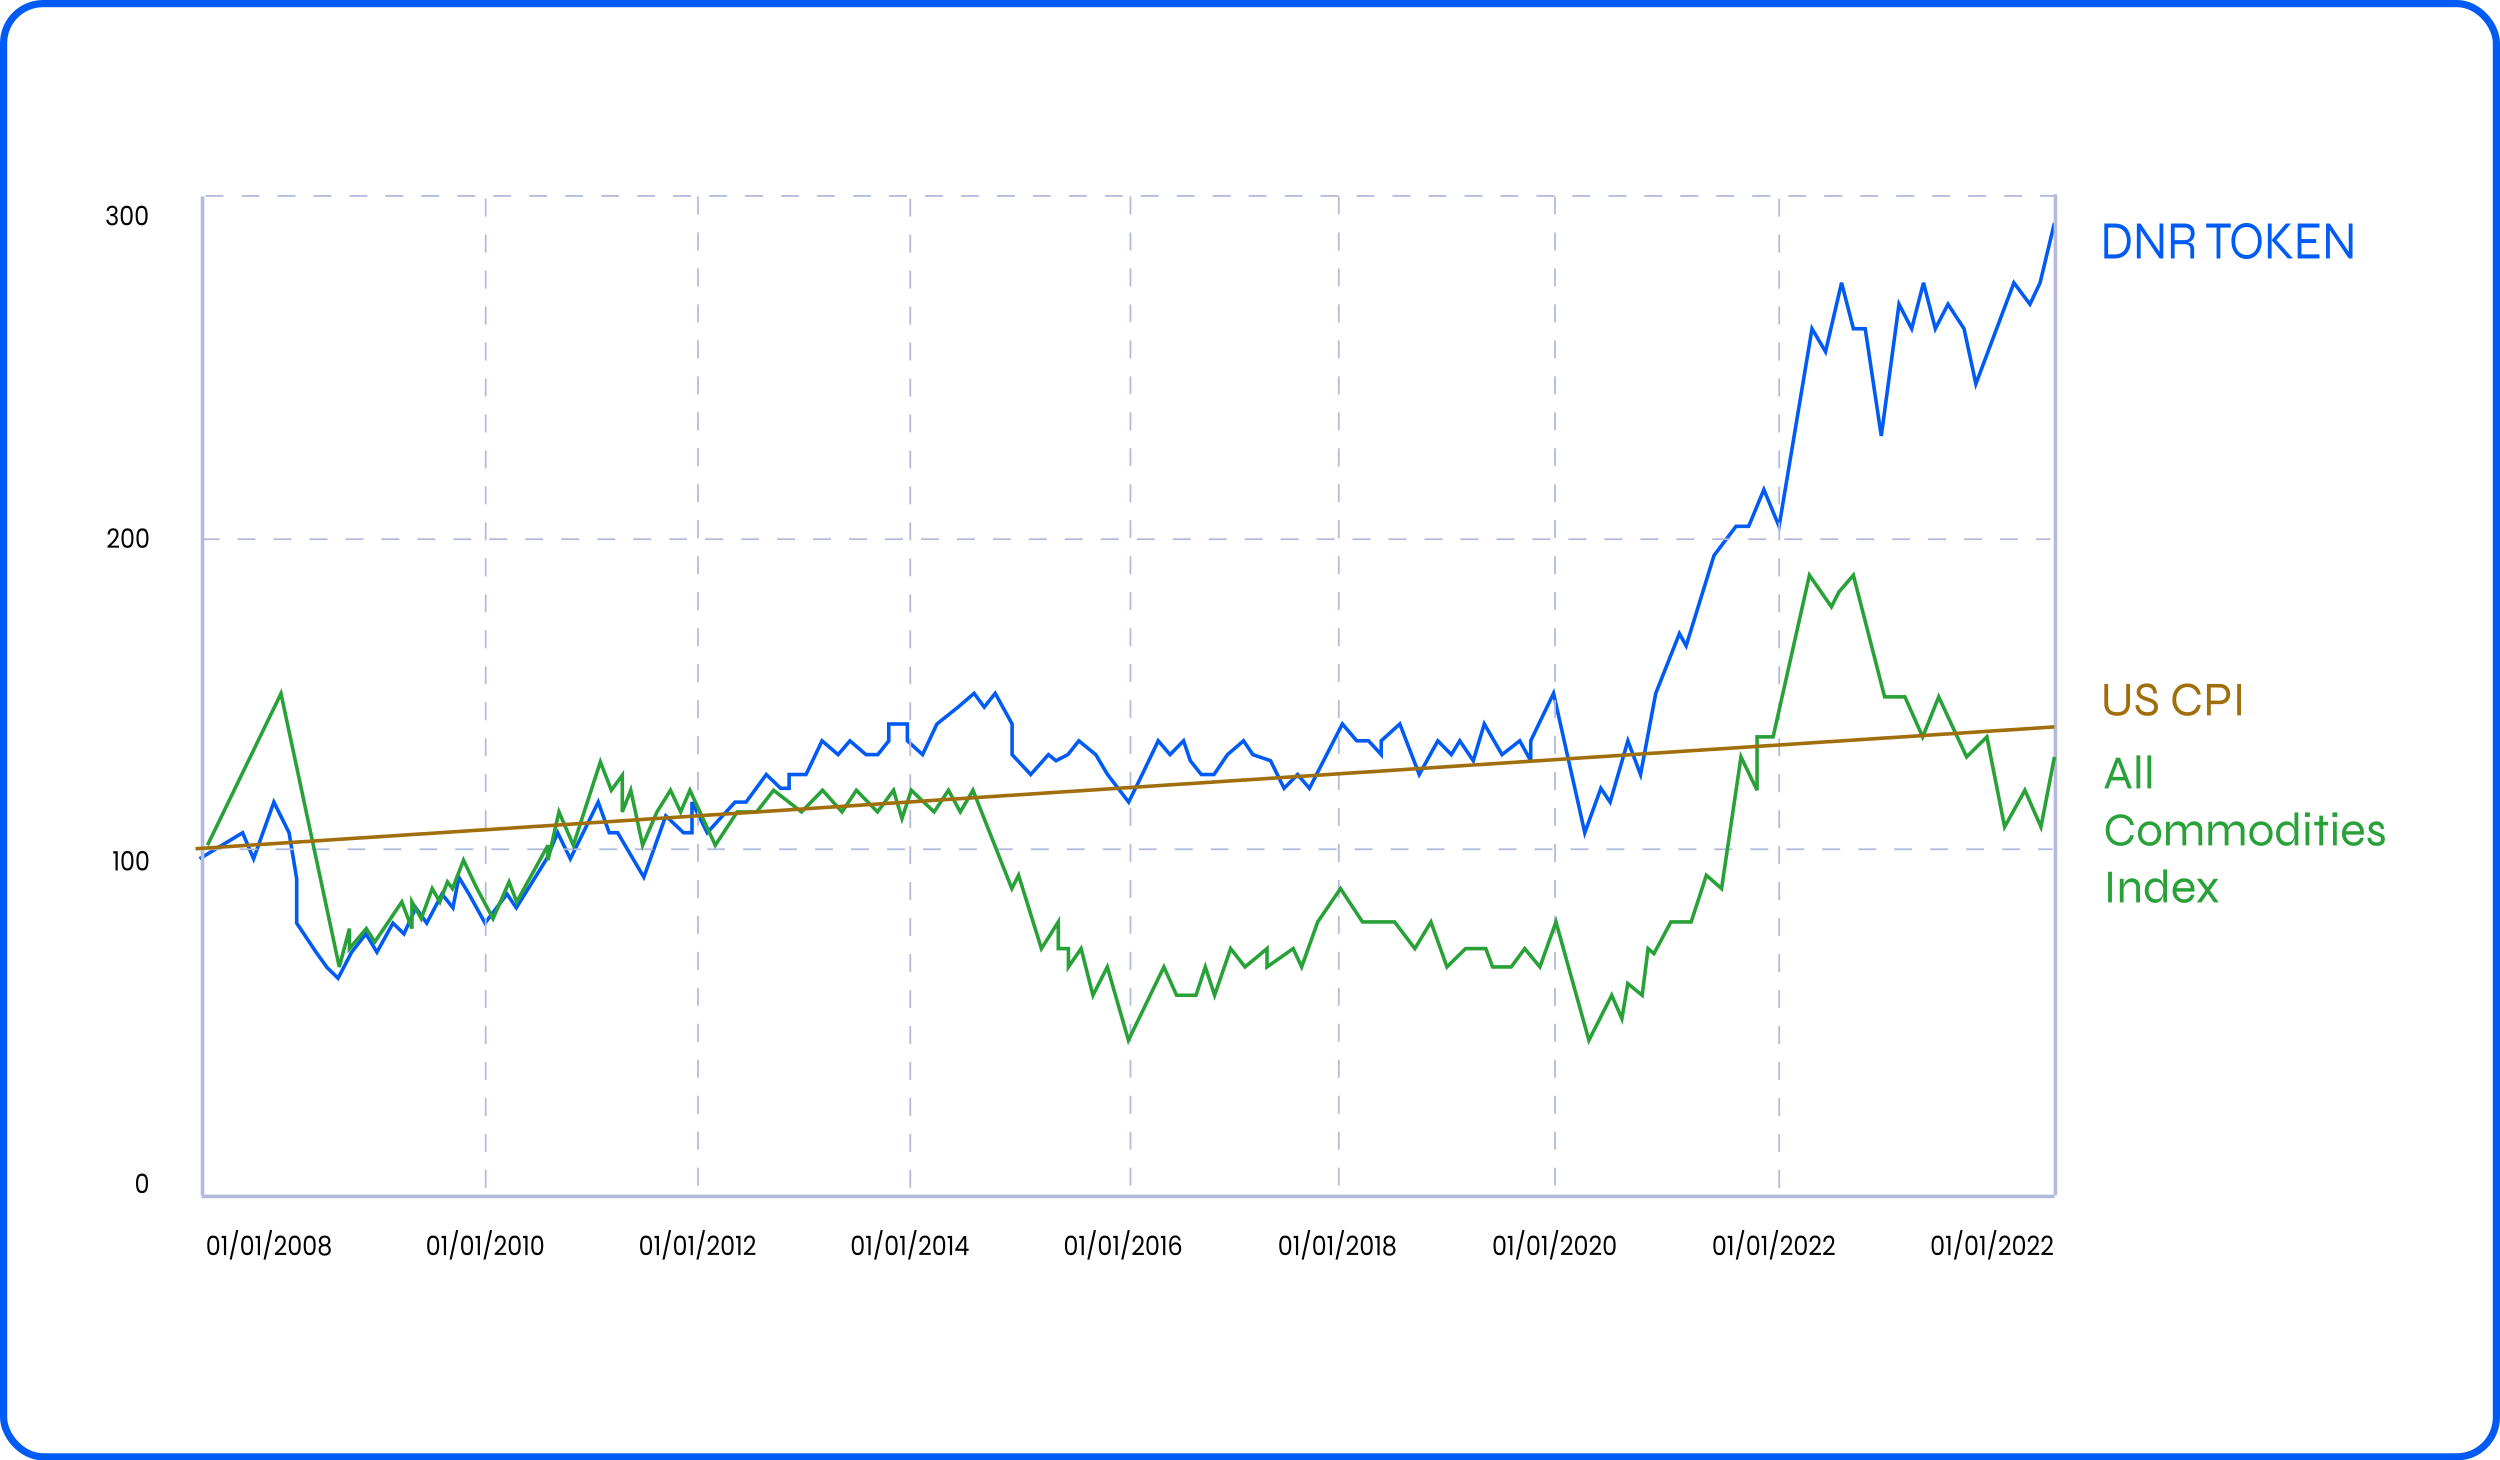 <svg xmlns="http://www.w3.org/2000/svg" width="695" height="406" fill="none"><rect width="693" height="404" x="1" y="1" stroke="#005BF5" stroke-width="2" rx="11"/><g clip-path="url(#a)"><path fill="#005BF5" d="M587.77 62.15c.86 0 1.577.129 2.157.387.586.25 1.052.597 1.402 1.045.35.448.608.96.766 1.537.154.578.236 1.19.236 1.836a6.62 6.62 0 0 1-.252 1.851 4.35 4.35 0 0 1-.799 1.567 3.783 3.783 0 0 1-1.407 1.09c-.581.258-1.281.388-2.103.388H585v-9.702h2.77zm-1.719 8.581h1.719c.69 0 1.26-.11 1.708-.328a2.831 2.831 0 0 0 1.079-.866 3.52 3.52 0 0 0 .553-1.224c.109-.447.17-.9.17-1.358 0-.457-.061-.905-.17-1.343-.11-.438-.29-.83-.553-1.18a2.707 2.707 0 0 0-1.079-.85c-.448-.209-1.018-.313-1.708-.313h-1.719v7.462zm14.591-.298-.29.104V62.15h1.051v9.702h-1.051l-5.546-8.269.29-.104v8.373h-1.051V62.15h1.051l5.546 8.284zm2.858 1.418v-9.702h3.772c.597 0 1.106.105 1.527.314.416.199.739.502.958.91.225.408.34.92.34 1.537 0 .418-.06.777-.181 1.075a2.173 2.173 0 0 1-.487.761c-.214.2-.46.354-.75.463-.279.11-.586.18-.92.209l-.038-.075c.465.02.859.085 1.193.194.334.11.592.309.778.597.18.289.273.722.273 1.299v2.418h-1.051v-2.418c0-.398-.06-.707-.18-.926-.115-.228-.312-.388-.592-.477-.273-.1-.651-.15-1.133-.15h-2.458v3.97H603.5zm1.051-5.09h2.721c.597 0 1.04-.169 1.33-.507.296-.349.444-.796.444-1.344 0-.527-.148-.93-.444-1.208-.29-.29-.733-.433-1.33-.433h-2.721v3.492zm8.76-4.612h6.832v1.12h-6.832v-1.12zm2.89 1h1.052v8.702h-1.052v-8.702zM624.545 72a3.891 3.891 0 0 1-2.13-.612c-.629-.418-1.133-1-1.511-1.746-.377-.746-.564-1.627-.564-2.642s.187-1.895.564-2.642c.378-.756.882-1.338 1.511-1.746a3.891 3.891 0 0 1 2.13-.612c.778 0 1.484.204 2.113.612.641.408 1.15.99 1.528 1.746.378.746.564 1.627.564 2.642s-.186 1.895-.564 2.642c-.378.746-.887 1.328-1.528 1.746a3.804 3.804 0 0 1-2.113.612zm0-1.12c.597 0 1.128-.144 1.604-.432.471-.299.849-.737 1.128-1.314.279-.577.422-1.288.422-2.134 0-.846-.143-1.552-.422-2.12-.279-.576-.657-1.014-1.128-1.313a2.948 2.948 0 0 0-1.604-.448 2.99 2.99 0 0 0-1.604.448c-.471.299-.849.736-1.128 1.314-.279.567-.421 1.273-.421 2.119 0 .846.142 1.557.421 2.134s.657 1.015 1.128 1.314a3.067 3.067 0 0 0 1.604.433zm7.955-3.746v-.776l4.938 5.493h-1.434l-4.489-5.075 3.953-4.627h1.418l-4.386 4.985zm-2.037-4.985h1.052v9.702h-1.052v-9.702zm9.341 5.433v3.15h5.004v1.119h-6.056v-9.702h6.045v1.12h-4.993v3.194h4.084v1.12h-4.084zm13.435 2.85-.29.105V62.15H654v9.702h-1.051l-5.546-8.269.29-.104v8.373h-1.051V62.15h1.051l5.546 8.284z"/><path fill="#28A138" d="M586.747 216.95v-.984h4.128v.984h-4.128zM585 219.179l3.268-8.523h1.108l3.296 8.523h-1.135l-2.872-7.71h.314l-2.866 7.71H585zm8.929-9.179h1.058v9.179h-1.058V210zm3.048 0h1.058v9.179h-1.058V210zm-3.787 22.178a3.393 3.393 0 0 1-.639 1.587 3.348 3.348 0 0 1-1.279 1.036 4.062 4.062 0 0 1-1.719.354 4.37 4.37 0 0 1-1.643-.301 4.055 4.055 0 0 1-1.323-.892 4.133 4.133 0 0 1-.87-1.39c-.215-.542-.32-1.145-.32-1.81 0-.673.105-1.276.32-1.809a4.124 4.124 0 0 1 .87-1.39 3.87 3.87 0 0 1 1.323-.879 4.205 4.205 0 0 1 1.643-.315c.639 0 1.218.123 1.73.368.518.236.948.581 1.284 1.035.337.446.546.98.634 1.6h-.981a2.711 2.711 0 0 0-.579-1.101 2.6 2.6 0 0 0-.925-.682 2.9 2.9 0 0 0-1.163-.236c-.541 0-1.048.131-1.522.393a3.02 3.02 0 0 0-1.141 1.154c-.292.507-.435 1.128-.435 1.862 0 .735.143 1.355.435 1.862.293.507.673.892 1.141 1.154.474.263.981.394 1.522.394.413 0 .793-.075 1.146-.223.364-.158.672-.385.926-.682.264-.297.463-.66.584-1.089h.981zm4.409 2.977a3.232 3.232 0 0 1-2.794-1.573c-.297-.516-.446-1.124-.446-1.823 0-.7.149-1.303.446-1.81a3.263 3.263 0 0 1 1.207-1.193 3.15 3.15 0 0 1 1.587-.42c.563 0 1.086.14 1.571.42.496.28.893.677 1.191 1.193.303.507.452 1.11.452 1.81 0 .699-.149 1.307-.452 1.823a3.075 3.075 0 0 1-1.191 1.167 3.166 3.166 0 0 1-1.571.406zm0-.983c.37 0 .717-.092 1.042-.276a2.02 2.02 0 0 0 .794-.813c.215-.367.32-.808.32-1.324s-.105-.953-.32-1.311a2.1 2.1 0 0 0-.794-.84 2.014 2.014 0 0 0-1.042-.288c-.369 0-.721.096-1.058.288a2.195 2.195 0 0 0-.81.826c-.209.359-.314.8-.314 1.325 0 .516.099.957.303 1.324.21.359.485.63.821.813.337.184.689.276 1.058.276zm4.559-5.705h1.058v6.557h-1.058v-6.557zm3.329-.131c.352 0 .672.053.953.158.281.105.524.258.717.459.193.201.341.446.446.734.11.28.16.599.16.957v4.38h-1.058v-4.117c0-.508-.116-.888-.359-1.141-.237-.254-.595-.381-1.069-.381-.364 0-.694.092-1.003.276a2.288 2.288 0 0 0-.772.76 2.609 2.609 0 0 0-.352 1.102l-.017-.761a3.42 3.42 0 0 1 .265-.996c.143-.298.314-.551.518-.761.209-.218.446-.385.711-.498.275-.114.562-.171.86-.171zm4.447 0c.353 0 .667.053.954.158.281.105.518.258.711.459.193.201.347.446.452.734.105.28.16.599.16.957v4.38h-1.058v-4.117c0-.508-.122-.888-.359-1.141-.237-.254-.595-.381-1.075-.381a1.93 1.93 0 0 0-1.003.276 2.28 2.28 0 0 0-.766.76 2.6 2.6 0 0 0-.358 1.102l-.011-.761a3.42 3.42 0 0 1 .265-.996c.137-.298.308-.551.512-.761.215-.218.452-.385.717-.498.27-.114.556-.171.859-.171zm3.991.131h1.058v6.557h-1.058v-6.557zm3.334-.131c.353 0 .667.053.948.158.287.105.524.258.717.459.193.201.342.446.452.734.104.28.154.599.154.957v4.38h-1.058v-4.117c0-.508-.116-.888-.353-1.141-.242-.254-.595-.381-1.075-.381a1.93 1.93 0 0 0-1.003.276 2.236 2.236 0 0 0-.766.76 2.532 2.532 0 0 0-.358 1.102l-.017-.761c.044-.367.133-.699.265-.996.143-.298.314-.551.518-.761.209-.218.452-.385.716-.498.271-.114.557-.171.86-.171zm4.443 0c.352 0 .672.053.953.158.281.105.518.258.711.459.199.201.347.446.452.734.105.28.16.599.16.957v4.38h-1.058v-4.117c0-.508-.122-.888-.359-1.141-.237-.254-.595-.381-1.069-.381-.364 0-.7.092-1.008.276a2.274 2.274 0 0 0-.767.76 2.613 2.613 0 0 0-.358 1.102l-.011-.761c.044-.367.133-.699.265-.996a2.85 2.85 0 0 1 .512-.761c.215-.218.452-.385.717-.498.275-.114.562-.171.86-.171zm6.862 6.819a3.233 3.233 0 0 1-2.795-1.573c-.297-.516-.446-1.124-.446-1.823 0-.7.149-1.303.446-1.81a3.263 3.263 0 0 1 1.207-1.193c.491-.28 1.02-.42 1.588-.42.562 0 1.085.14 1.57.42.496.28.893.677 1.191 1.193.303.507.452 1.11.452 1.81 0 .699-.149 1.307-.452 1.823a3.075 3.075 0 0 1-1.191 1.167 3.165 3.165 0 0 1-1.57.406zm0-.983a2.08 2.08 0 0 0 1.041-.276c.331-.183.596-.454.794-.813.215-.367.32-.808.32-1.324s-.105-.953-.32-1.311a2.093 2.093 0 0 0-.794-.84 2.013 2.013 0 0 0-1.041-.288c-.37 0-.722.096-1.059.288a2.195 2.195 0 0 0-.81.826c-.209.359-.314.8-.314 1.325 0 .516.099.957.303 1.324.21.359.485.63.821.813.337.184.689.276 1.059.276zm7.054.983a2.6 2.6 0 0 1-1.455-.433 3.152 3.152 0 0 1-1.03-1.206 3.93 3.93 0 0 1-.386-1.757c0-.656.127-1.242.375-1.757a3 3 0 0 1 1.014-1.22 2.56 2.56 0 0 1 1.482-.446c.496 0 .899.092 1.207.276.315.175.557.419.728.734.165.315.281.678.342 1.088a7.8 7.8 0 0 1 .104 1.325c0 .332-.033.695-.104 1.088a4.286 4.286 0 0 1-.37 1.115 2.3 2.3 0 0 1-.716.865c-.309.219-.706.328-1.191.328zm.265-.996c.452 0 .821-.11 1.113-.328.298-.219.518-.507.662-.866.138-.367.209-.769.209-1.206 0-.481-.071-.901-.226-1.259a1.713 1.713 0 0 0-.661-.852c-.287-.21-.656-.315-1.097-.315-.661 0-1.174.232-1.532.695-.364.455-.546 1.031-.546 1.731 0 .463.088.878.265 1.246.187.358.435.642.744.852.314.201.672.302 1.069.302zm1.984-8.314h1.058v9.179h-.964c-.017-.192-.039-.42-.066-.682a10.564 10.564 0 0 1-.028-.629v-7.868zm4.288 0v1.272h-1.378v-1.272h1.378zm-1.218 2.622h1.058v6.557h-1.058v-6.557zm2.403 0h3.891v.984h-3.891v-.984zm1.417-1.704h1.058v8.261h-1.058v-8.261zm5.032-.918v1.272h-1.378v-1.272h1.378zm-1.218 2.622h1.058v6.557h-1.058v-6.557zm7.551 4.446h.992a2.694 2.694 0 0 1-.48 1.154 2.584 2.584 0 0 1-.953.8c-.386.192-.838.288-1.345.288a3.256 3.256 0 0 1-1.67-.433 3.274 3.274 0 0 1-1.174-1.206c-.287-.516-.425-1.102-.425-1.757 0-.656.138-1.242.408-1.757a3.198 3.198 0 0 1 1.152-1.22 3.079 3.079 0 0 1 1.643-.446c.639 0 1.185.145 1.626.433.446.28.777.695.992 1.246.22.542.308 1.211.264 2.006h-5.026c.044.428.159.804.358 1.128.193.323.446.577.766.76.314.175.678.263 1.086.263.446 0 .827-.114 1.135-.341.32-.236.535-.542.651-.918zm-1.814-3.593c-.545 0-1.008.157-1.378.472-.369.315-.617.743-.738 1.285h3.874c-.033-.577-.226-1.014-.567-1.311a1.735 1.735 0 0 0-1.191-.446zm3.891 3.593h.976c.028.376.171.682.424.918.265.236.645.354 1.141.354.298 0 .529-.04.7-.118a.806.806 0 0 0 .381-.315.89.89 0 0 0 .121-.459c0-.201-.055-.358-.16-.472a1.043 1.043 0 0 0-.408-.302 5.211 5.211 0 0 0-.584-.223l-.794-.301a5.941 5.941 0 0 1-.755-.394 1.979 1.979 0 0 1-.551-.563 1.499 1.499 0 0 1-.215-.813c0-.263.055-.507.16-.735.105-.236.253-.437.452-.603a2.16 2.16 0 0 1 .7-.406c.27-.097.573-.145.898-.145.441 0 .81.088 1.113.263.309.174.541.424.7.747.166.315.254.682.265 1.102h-.915c-.061-.394-.187-.678-.38-.853-.188-.183-.458-.275-.81-.275-.359 0-.64.079-.833.236a.772.772 0 0 0-.292.629c0 .193.072.354.215.485.138.123.32.237.54.341l.728.302c.253.105.501.21.738.315.243.105.452.227.64.367.182.14.33.315.435.524.116.201.171.455.171.761 0 .367-.088.695-.265.983-.165.28-.418.499-.755.656-.325.157-.727.236-1.201.236-.436 0-.805-.052-1.114-.157a2.56 2.56 0 0 1-.755-.433 2.517 2.517 0 0 1-.474-.577 2.052 2.052 0 0 1-.209-.59 1.526 1.526 0 0 1-.028-.485zm-72.141 9.432h1.058v8.524h-1.058v-8.524zm3.247 1.967h1.058v6.557h-1.058v-6.557zm3.329-.131c.352 0 .672.053.953.158.281.105.524.257.717.459.192.201.341.445.446.734.11.28.16.599.16.957v4.38h-1.058v-4.118c0-.507-.116-.887-.359-1.14-.237-.254-.595-.381-1.069-.381-.364 0-.694.092-1.003.276a2.288 2.288 0 0 0-.772.76 2.595 2.595 0 0 0-.352 1.102l-.017-.761a3.42 3.42 0 0 1 .265-.996c.143-.298.314-.551.518-.761.209-.219.446-.385.711-.498.275-.114.562-.171.86-.171zm6.492 6.819a2.6 2.6 0 0 1-1.455-.433 3.154 3.154 0 0 1-1.031-1.206 3.942 3.942 0 0 1-.385-1.757c0-.656.126-1.242.374-1.757a3.01 3.01 0 0 1 1.015-1.22 2.56 2.56 0 0 1 1.482-.446c.496 0 .899.092 1.207.276.314.174.557.419.728.734.165.315.281.677.341 1.088.072.411.105.853.105 1.325 0 .332-.033.695-.105 1.088a4.246 4.246 0 0 1-.369 1.115 2.327 2.327 0 0 1-.716.865c-.309.219-.706.328-1.191.328zm.265-.997c.452 0 .821-.109 1.113-.327.298-.219.518-.507.662-.866.137-.367.209-.769.209-1.206 0-.481-.072-.901-.226-1.259a1.713 1.713 0 0 0-.661-.852c-.287-.21-.656-.315-1.097-.315-.662 0-1.174.231-1.532.695-.364.454-.546 1.031-.546 1.731 0 .463.088.878.264 1.245.188.359.436.643.745.853.314.201.672.301 1.069.301zm1.984-8.313h1.058v9.179h-.964a37.92 37.92 0 0 0-.067-.682 11.327 11.327 0 0 1-.027-.629v-7.868zm7.661 7.068h.992a2.693 2.693 0 0 1-.479 1.154 2.577 2.577 0 0 1-.948.8c-.392.192-.838.288-1.351.288a3.256 3.256 0 0 1-1.67-.433 3.328 3.328 0 0 1-1.174-1.206c-.281-.516-.424-1.102-.424-1.757 0-.656.138-1.242.408-1.757a3.236 3.236 0 0 1 1.152-1.22 3.075 3.075 0 0 1 1.642-.446c.645 0 1.185.144 1.626.433.452.28.783.695.992 1.246.221.542.309 1.21.265 2.006h-5.027c.044.428.165.804.358 1.128.193.323.447.577.767.76.319.175.677.263 1.085.263.447 0 .827-.114 1.136-.341.319-.236.534-.542.65-.918zm-1.813-3.593c-.546 0-1.003.157-1.378.472-.369.315-.617.743-.739 1.285h3.875c-.033-.577-.226-1.014-.568-1.311a1.735 1.735 0 0 0-1.19-.446zm9.436-.853-2.563 3.567-2.106 2.99h-1.284l2.739-3.764 1.935-2.793h1.279zm-5.953 0h1.323l2.05 2.82 2.712 3.737h-1.279l-2.144-2.99-2.662-3.567z"/><path fill="#A16E0C" d="M591.081 195.507v-5.373h1.069v5.373c0 .493-.056.932-.173 1.317a3.126 3.126 0 0 1-.495.98 2.692 2.692 0 0 1-.746.686c-.296.17-.624.295-.992.376-.356.089-.74.134-1.147.134-.423 0-.813-.045-1.18-.134a3.745 3.745 0 0 1-1.003-.376 2.821 2.821 0 0 1-.757-.686 3.24 3.24 0 0 1-.484-.98 4.534 4.534 0 0 1-.173-1.317v-5.373h1.069v5.373c0 .672.117 1.187.345 1.545.234.358.541.605.925.739s.802.202 1.258.202a3.59 3.59 0 0 0 1.225-.202c.379-.134.68-.381.914-.739.228-.358.345-.873.345-1.545zm2.623.524h.963c.028.376.139.712.334 1.008.195.295.462.528.802.698.345.17.752.256 1.214.256.401 0 .735-.059 1.002-.175.279-.125.485-.296.618-.511.14-.214.212-.465.212-.752 0-.295-.072-.533-.212-.712a1.694 1.694 0 0 0-.618-.456 7.553 7.553 0 0 0-.946-.363 14.186 14.186 0 0 1-1.058-.376 5.646 5.646 0 0 1-1.003-.524 2.705 2.705 0 0 1-.735-.739c-.184-.295-.278-.649-.278-1.061 0-.403.106-.779.323-1.128a2.37 2.37 0 0 1 .958-.86c.428-.224.941-.336 1.537-.336.935 0 1.637.255 2.099.766.462.51.685 1.186.668 2.028h-.963c-.017-.636-.195-1.093-.535-1.37-.334-.278-.779-.417-1.32-.417-.456 0-.852.108-1.191.323-.34.206-.507.533-.507.98 0 .197.033.372.106.524.083.144.206.278.373.403.178.126.418.251.713.376.3.117.668.247 1.108.39.284.09.573.197.868.322.301.126.58.282.83.471.256.188.462.429.613.725.161.286.239.649.239 1.088 0 .421-.1.815-.306 1.182-.195.358-.507.649-.936.873-.417.224-.963.336-1.631.336-.568 0-1.058-.076-1.47-.228a3 3 0 0 1-.986-.618 3.008 3.008 0 0 1-.601-.779 3.14 3.14 0 0 1-.268-.779c-.044-.242-.05-.43-.016-.565zm18.098-.08a3.507 3.507 0 0 1-.646 1.625 3.38 3.38 0 0 1-1.292 1.061 4.056 4.056 0 0 1-1.738.363 4.359 4.359 0 0 1-1.659-.309 4.074 4.074 0 0 1-1.337-.913 4.236 4.236 0 0 1-.879-1.424c-.218-.555-.323-1.173-.323-1.854 0-.69.105-1.307.323-1.854.211-.555.506-1.03.879-1.424.385-.394.83-.694 1.337-.9a4.198 4.198 0 0 1 1.659-.322c.646 0 1.231.125 1.749.376.523.242.958.596 1.297 1.061.34.457.552 1.003.641 1.639h-.991a2.805 2.805 0 0 0-.585-1.128 2.63 2.63 0 0 0-.936-.699 2.887 2.887 0 0 0-1.175-.242c-.545 0-1.058.135-1.537.403a3.058 3.058 0 0 0-1.152 1.183c-.295.519-.44 1.155-.44 1.907s.145 1.388.44 1.907c.295.52.679.914 1.152 1.183.479.268.992.403 1.537.403a2.92 2.92 0 0 0 1.159-.229c.367-.161.679-.394.935-.698.267-.305.468-.676.59-1.115h.992zm2.583-.175v-1.007h2.729c.535 0 .963-.166 1.292-.497.34-.341.512-.779.512-1.317 0-.555-.172-.994-.512-1.316-.329-.332-.757-.497-1.292-.497h-2.517v7.724h-1.069v-8.732h3.586c.401 0 .774.063 1.119.188.351.126.652.309.908.551.267.242.473.537.618.887a3 3 0 0 1 .228 1.195c0 .448-.078.846-.228 1.196a2.433 2.433 0 0 1-.618.886 2.546 2.546 0 0 1-.908.551 3.261 3.261 0 0 1-1.119.188h-2.729zm7.546-5.642H623v8.732h-1.069v-8.732z"/><path stroke="#005BF5" d="m55.473 238.741 11.975-7.24 3.053 7.24 5.636-15.758 4.227 8.518 2.113 12.776v12.35l5.401 8.092 3.053 4.258 3.052 2.982 3.757-7.24 3.993-5.111 3.052 5.111 4.461-8.092 3.053 2.981 3.288-7.239 3.052 4.258 4.227-8.091 3.053 3.833 1.644-8.518 2.818 4.685 4.461 8.091 6.106-8.091 2.582 3.833 8.454-13.628 3.053-7.24 3.522 7.24 7.749-15.758 3.053 8.518h2.348l7.279 12.35 6.106-17.034 4.931 4.684h2.348v-8.518l4.227 8.518 7.749-8.518h3.053l5.635-7.665 3.993 3.832h2.347v-3.832h4.697l4.462-9.369 4.461 3.832 3.288-3.832 4.461 3.832h3.288l3.053-3.832v-4.685h5.166v4.685l4.227 3.832 3.991-8.517 5.871-4.685 4.461-3.832 2.818 3.832 3.053-3.832 4.696 8.517v8.517l5.167 5.537 4.931-5.537 2.113 1.704 3.288-1.704 3.052-3.832 4.696 3.832 3.288 5.537 5.871 7.665 3.757-7.665 4.462-9.369 3.287 3.832 3.757-3.832 1.878 5.536 3.053 3.833h3.523l3.757-5.537 4.461-3.832 2.583 3.832 4.932 1.704 3.757 7.665 3.757-3.832 3.287 3.832 9.158-17.886 3.992 4.685h3.288l3.522 3.832v-3.832l5.166-4.685 5.401 14.054 5.166-9.369 3.757 3.832 2.348-3.832 3.757 5.536 3.053-10.221 4.932 8.517 4.931-3.832 3.052 5.536v-5.536l6.341-13.202 8.688 38.754 4.461-12.351 2.584 3.833 4.931-17.034 3.522 9.369 4.227-22.571 6.575-16.609 1.878 3.407 7.749-25.127 6.106-8.092h3.522l4.227-10.22 4.227 10.22 9.158-54.937 3.757 6.388 4.461-19.164 3.288 12.776h3.288l4.461 29.811 4.931-36.625 3.522 6.814 3.288-12.776 3.288 12.776 3.522-6.814 4.461 6.814 3.288 15.332 10.567-28.108 4.462 5.962 2.817-5.962 3.992-16.609"/><path stroke="#B3BADC" d="M56.3 54.616v277.682"/><path stroke="#B3BADC" stroke-dasharray="5 5" stroke-width=".5" d="M194.039 54.616v277.066M135.027 55.231v277.067M253.055 55.231v277.067M314.27 54.616v277.066m57.91-277.066v277.066m60.117-277.066v277.066m62.32-276.451v277.067"/><path stroke="#B3BADC" d="M571.414 54v278.298"/><path stroke="#B3BADC" stroke-dasharray="5 5" stroke-width=".5" d="M57.129 54.462H571.14M56.023 149.896h514.013M56.574 236.094h514.012"/><path stroke="#B3BADC" d="M56.023 332.605H571.14"/><path fill="#000" d="M57.617 346.195c0-.847.124-1.507.37-1.98.248-.478.68-.717 1.298-.717.613 0 1.043.239 1.29.717.248.473.371 1.133.371 1.98 0 .862-.123 1.532-.37 2.01-.248.478-.678.717-1.291.717-.618 0-1.05-.239-1.297-.717-.247-.478-.37-1.148-.37-2.01zm2.733 0c0-.428-.026-.79-.079-1.086-.049-.3-.152-.542-.311-.724-.154-.182-.38-.273-.675-.273-.3 0-.53.091-.688.273-.155.182-.258.424-.311.724a6.858 6.858 0 0 0-.073 1.086c0 .444.024.815.073 1.116.053.3.156.542.31.724.16.182.389.273.689.273.296 0 .52-.091.675-.273.159-.182.262-.424.311-.724.053-.301.08-.672.08-1.116zm1.264-2.002v-.613h1.244v5.342h-.609v-4.729h-.635zm4.628-2.231-1.813 8.216h-.596l1.807-8.216h.602zm.798 4.233c0-.847.124-1.507.37-1.98.248-.478.68-.717 1.298-.717.613 0 1.044.239 1.29.717.248.473.371 1.133.371 1.98 0 .862-.123 1.532-.37 2.01-.247.478-.678.717-1.29.717-.619 0-1.051-.239-1.298-.717-.247-.478-.37-1.148-.37-2.01zm2.734 0c0-.428-.027-.79-.08-1.086-.048-.3-.152-.542-.31-.724-.155-.182-.38-.273-.676-.273-.3 0-.53.091-.688.273-.155.182-.258.424-.311.724a6.846 6.846 0 0 0-.073 1.086c0 .444.024.815.073 1.116.053.3.156.542.31.724.16.182.39.273.69.273.295 0 .52-.091.674-.273.159-.182.263-.424.311-.724.053-.301.08-.672.08-1.116zm1.263-2.002v-.613h1.244v5.342h-.608v-4.729h-.636zm4.628-2.231-1.813 8.216h-.596l1.807-8.216h.602zm.726 6.42c.56-.502 1-.913 1.317-1.234a5.87 5.87 0 0 0 .8-1.012c.221-.355.331-.702.331-1.042 0-.32-.07-.571-.211-.753-.137-.187-.36-.281-.669-.281-.3 0-.534.106-.701.318-.164.207-.252.485-.265.835h-.582c.017-.552.167-.978.45-1.279.282-.3.646-.45 1.092-.45.454 0 .814.14 1.078.421.27.281.404.667.404 1.16 0 .409-.11.808-.33 1.197a5.19 5.19 0 0 1-.742 1.019 19.8 19.8 0 0 1-1.066 1.02h2.277v.561h-3.183v-.48zm3.88-2.187c0-.847.123-1.507.37-1.98.247-.478.68-.717 1.297-.717.613 0 1.043.239 1.29.717.248.473.371 1.133.371 1.98 0 .862-.123 1.532-.37 2.01-.248.478-.678.717-1.291.717-.618 0-1.05-.239-1.297-.717-.247-.478-.37-1.148-.37-2.01zm2.733 0c0-.428-.027-.79-.08-1.086-.048-.3-.152-.542-.31-.724-.155-.182-.38-.273-.676-.273-.3 0-.53.091-.688.273-.155.182-.258.424-.311.724a6.846 6.846 0 0 0-.073 1.086c0 .444.024.815.073 1.116.053.3.156.542.31.724.16.182.389.273.689.273.296 0 .52-.091.675-.273.159-.182.263-.424.311-.724.053-.301.08-.672.08-1.116zm1.422 0c0-.847.123-1.507.37-1.98.248-.478.68-.717 1.298-.717.613 0 1.043.239 1.29.717.247.473.371 1.133.371 1.98 0 .862-.124 1.532-.37 2.01-.248.478-.678.717-1.291.717-.618 0-1.05-.239-1.297-.717-.248-.478-.371-1.148-.371-2.01zm2.733 0c0-.428-.026-.79-.08-1.086-.048-.3-.151-.542-.31-.724-.155-.182-.38-.273-.675-.273-.3 0-.53.091-.688.273-.155.182-.259.424-.312.724a6.858 6.858 0 0 0-.072 1.086c0 .444.024.815.072 1.116.053.3.157.542.312.724.158.182.388.273.688.273.295 0 .52-.091.675-.273.159-.182.262-.424.31-.724.054-.301.08-.672.08-1.116zm2.296-.051a1.255 1.255 0 0 1-.569-.473 1.37 1.37 0 0 1-.198-.754c0-.266.06-.505.178-.717a1.26 1.26 0 0 1 .53-.509c.238-.129.525-.193.86-.193.335 0 .62.064.854.193.238.123.417.293.536.509.123.212.185.451.185.717 0 .286-.068.537-.205.754a1.25 1.25 0 0 1-.563.473c.274.093.49.258.65.495.162.231.244.512.244.842 0 .32-.07.601-.212.842a1.45 1.45 0 0 1-.602.554 1.957 1.957 0 0 1-.887.192c-.335 0-.63-.064-.887-.192a1.469 1.469 0 0 1-.589-.554 1.636 1.636 0 0 1-.212-.842c0-.33.08-.613.239-.85.159-.236.375-.399.648-.487zm1.794-1.146c0-.3-.088-.532-.265-.694-.176-.163-.42-.244-.728-.244-.304 0-.545.081-.721.244-.177.162-.265.396-.265.702 0 .276.09.497.271.665.186.167.424.251.715.251.296 0 .534-.084.715-.251a.878.878 0 0 0 .278-.673zm-.993 1.441c-.326 0-.593.086-.8.259-.208.167-.312.421-.312.761 0 .315.1.569.298.761.203.192.474.288.814.288.34 0 .609-.096.808-.288.198-.192.297-.446.297-.761 0-.33-.101-.582-.304-.754-.203-.177-.47-.266-.8-.266zm28.502-.244c0-.847.123-1.507.37-1.98.248-.478.68-.717 1.298-.717.613 0 1.043.239 1.29.717.247.473.371 1.133.371 1.98 0 .862-.124 1.532-.371 2.01-.247.478-.677.717-1.29.717-.618 0-1.05-.239-1.298-.717-.247-.478-.37-1.148-.37-2.01zm2.733 0c0-.428-.026-.79-.079-1.086-.049-.3-.153-.542-.311-.724-.155-.182-.38-.273-.675-.273-.3 0-.53.091-.689.273-.154.182-.258.424-.311.724a6.916 6.916 0 0 0-.073 1.086c0 .444.025.815.073 1.116.053.3.157.542.311.724.159.182.389.273.689.273.295 0 .52-.091.675-.273.158-.182.262-.424.311-.724.053-.301.079-.672.079-1.116zm1.264-2.002v-.613h1.244v5.342h-.609v-4.729h-.635zm4.628-2.231-1.813 8.216h-.596l1.807-8.216h.602zm.798 4.233c0-.847.124-1.507.371-1.98.247-.478.679-.717 1.297-.717.613 0 1.043.239 1.29.717.247.473.371 1.133.371 1.98 0 .862-.124 1.532-.371 2.01-.247.478-.677.717-1.29.717-.618 0-1.05-.239-1.297-.717-.247-.478-.371-1.148-.371-2.01zm2.733 0c0-.428-.026-.79-.079-1.086-.049-.3-.152-.542-.311-.724-.155-.182-.38-.273-.675-.273-.3 0-.53.091-.689.273-.154.182-.258.424-.311.724a6.93 6.93 0 0 0-.072 1.086c0 .444.024.815.072 1.116.053.3.157.542.311.724.159.182.389.273.689.273.295 0 .52-.091.675-.273.159-.182.262-.424.311-.724.053-.301.079-.672.079-1.116zm1.264-2.002v-.613h1.244v5.342h-.609v-4.729h-.635zm4.628-2.231-1.813 8.216h-.596l1.807-8.216h.602zm.725 6.42c.561-.502 1-.913 1.317-1.234.318-.325.585-.662.801-1.012.221-.355.331-.702.331-1.042 0-.32-.07-.571-.212-.753-.136-.187-.359-.281-.668-.281-.3 0-.534.106-.702.318-.163.207-.251.485-.264.835h-.583c.018-.552.168-.978.45-1.279.283-.3.647-.45 1.092-.45.455 0 .814.14 1.079.421.269.281.404.667.404 1.16 0 .409-.111.808-.331 1.197a5.18 5.18 0 0 1-.741 1.019c-.278.291-.634.631-1.066 1.02h2.277v.561h-3.184v-.48zm3.88-2.187c0-.847.123-1.507.37-1.98.247-.478.68-.717 1.298-.717.613 0 1.043.239 1.29.717.247.473.371 1.133.371 1.98 0 .862-.124 1.532-.371 2.01-.247.478-.677.717-1.29.717-.618 0-1.051-.239-1.298-.717-.247-.478-.37-1.148-.37-2.01zm2.733 0c0-.428-.026-.79-.079-1.086-.049-.3-.153-.542-.311-.724-.155-.182-.38-.273-.675-.273-.3 0-.53.091-.689.273-.154.182-.258.424-.311.724a6.916 6.916 0 0 0-.073 1.086c0 .444.025.815.073 1.116.053.3.157.542.311.724.159.182.389.273.689.273.295 0 .52-.091.675-.273.158-.182.262-.424.311-.724.053-.301.079-.672.079-1.116zm1.264-2.002v-.613h1.244v5.342h-.609v-4.729h-.635zm2.278 2.002c0-.847.124-1.507.371-1.98.247-.478.68-.717 1.297-.717.614 0 1.044.239 1.291.717.247.473.37 1.133.37 1.98 0 .862-.123 1.532-.37 2.01-.247.478-.677.717-1.291.717-.617 0-1.05-.239-1.297-.717-.247-.478-.371-1.148-.371-2.01zm2.734 0c0-.428-.027-.79-.08-1.086-.048-.3-.152-.542-.311-.724-.154-.182-.379-.273-.675-.273-.3 0-.529.091-.688.273-.154.182-.258.424-.311.724a6.797 6.797 0 0 0-.073 1.086c0 .444.024.815.073 1.116.053.3.157.542.311.724.159.182.388.273.688.273.296 0 .521-.091.675-.273.159-.182.263-.424.311-.724.053-.301.08-.672.08-1.116zm27.525 0c0-.847.124-1.507.371-1.98.247-.478.679-.717 1.297-.717.613 0 1.044.239 1.291.717.247.473.37 1.133.37 1.98 0 .862-.123 1.532-.37 2.01-.247.478-.678.717-1.291.717-.618 0-1.05-.239-1.297-.717-.247-.478-.371-1.148-.371-2.01zm2.734 0c0-.428-.027-.79-.08-1.086-.048-.3-.152-.542-.311-.724-.154-.182-.379-.273-.675-.273-.3 0-.529.091-.688.273-.155.182-.258.424-.311.724a6.797 6.797 0 0 0-.073 1.086c0 .444.024.815.073 1.116.053.3.156.542.311.724.159.182.388.273.688.273.296 0 .521-.091.675-.273.159-.182.263-.424.311-.724.053-.301.08-.672.08-1.116zm1.263-2.002v-.613h1.244v5.342h-.609v-4.729h-.635zm4.628-2.231-1.813 8.216h-.596l1.807-8.216h.602zm.798 4.233c0-.847.124-1.507.371-1.98.247-.478.68-.717 1.297-.717.614 0 1.044.239 1.291.717.247.473.37 1.133.37 1.98 0 .862-.123 1.532-.37 2.01-.247.478-.677.717-1.291.717-.617 0-1.05-.239-1.297-.717-.247-.478-.371-1.148-.371-2.01zm2.734 0c0-.428-.027-.79-.08-1.086-.048-.3-.152-.542-.311-.724-.154-.182-.379-.273-.675-.273-.3 0-.529.091-.688.273-.154.182-.258.424-.311.724a6.797 6.797 0 0 0-.073 1.086c0 .444.024.815.073 1.116.053.3.157.542.311.724.159.182.388.273.688.273.296 0 .521-.091.675-.273.159-.182.263-.424.311-.724.053-.301.08-.672.08-1.116zm1.263-2.002v-.613h1.245v5.342h-.609v-4.729h-.636zm4.629-2.231-1.814 8.216h-.595l1.806-8.216h.603zm.725 6.42c.56-.502.999-.913 1.317-1.234.318-.325.585-.662.801-1.012.22-.355.331-.702.331-1.042 0-.32-.071-.571-.212-.753-.137-.187-.36-.281-.669-.281-.3 0-.533.106-.701.318-.163.207-.252.485-.265.835h-.582c.017-.552.167-.978.45-1.279.282-.3.646-.45 1.092-.45.454 0 .814.14 1.079.421.269.281.403.667.403 1.16 0 .409-.11.808-.331 1.197a5.18 5.18 0 0 1-.741 1.019c-.278.291-.633.631-1.065 1.02h2.276v.561h-3.183v-.48zm3.879-2.187c0-.847.124-1.507.371-1.98.247-.478.679-.717 1.297-.717.613 0 1.043.239 1.291.717.247.473.37 1.133.37 1.98 0 .862-.123 1.532-.37 2.01-.248.478-.678.717-1.291.717-.618 0-1.05-.239-1.297-.717-.247-.478-.371-1.148-.371-2.01zm2.734 0c0-.428-.027-.79-.08-1.086-.048-.3-.152-.542-.311-.724-.154-.182-.379-.273-.675-.273-.3 0-.529.091-.688.273-.155.182-.258.424-.311.724a6.797 6.797 0 0 0-.073 1.086c0 .444.024.815.073 1.116.053.3.156.542.311.724.159.182.388.273.688.273.296 0 .521-.091.675-.273.159-.182.263-.424.311-.724.053-.301.08-.672.08-1.116zm1.264-2.002v-.613h1.244v5.342h-.609v-4.729h-.635zm2.205 4.189c.56-.502.999-.913 1.317-1.234.318-.325.585-.662.801-1.012.221-.355.331-.702.331-1.042 0-.32-.071-.571-.212-.753-.137-.187-.36-.281-.668-.281-.3 0-.534.106-.702.318-.163.207-.251.485-.265.835h-.582c.018-.552.168-.978.45-1.279.282-.3.646-.45 1.092-.45.454 0 .814.14 1.079.421.269.281.404.667.404 1.16 0 .409-.111.808-.331 1.197a5.225 5.225 0 0 1-.742 1.019c-.278.291-.633.631-1.065 1.02h2.276v.561h-3.183v-.48zm29.98-2.187c0-.847.124-1.507.371-1.98.247-.478.679-.717 1.297-.717.613 0 1.044.239 1.291.717.247.473.37 1.133.37 1.98 0 .862-.123 1.532-.37 2.01-.247.478-.678.717-1.291.717-.618 0-1.05-.239-1.297-.717-.247-.478-.371-1.148-.371-2.01zm2.734 0c0-.428-.027-.79-.08-1.086-.048-.3-.152-.542-.311-.724-.154-.182-.379-.273-.675-.273-.3 0-.529.091-.688.273-.155.182-.258.424-.311.724a6.797 6.797 0 0 0-.073 1.086c0 .444.024.815.073 1.116.053.3.156.542.311.724.159.182.388.273.688.273.296 0 .521-.091.675-.273.159-.182.263-.424.311-.724.053-.301.08-.672.08-1.116zm1.263-2.002v-.613h1.244v5.342h-.609v-4.729h-.635zm4.628-2.231-1.813 8.216h-.596l1.807-8.216h.602zm.798 4.233c0-.847.124-1.507.371-1.98.247-.478.68-.717 1.297-.717.614 0 1.044.239 1.291.717.247.473.37 1.133.37 1.98 0 .862-.123 1.532-.37 2.01-.247.478-.677.717-1.291.717-.617 0-1.05-.239-1.297-.717-.247-.478-.371-1.148-.371-2.01zm2.734 0c0-.428-.027-.79-.08-1.086-.048-.3-.152-.542-.311-.724-.154-.182-.379-.273-.675-.273-.3 0-.529.091-.688.273-.154.182-.258.424-.311.724a6.797 6.797 0 0 0-.073 1.086c0 .444.024.815.073 1.116.053.3.157.542.311.724.159.182.388.273.688.273.296 0 .521-.091.675-.273.159-.182.263-.424.311-.724.053-.301.08-.672.08-1.116zm1.263-2.002v-.613h1.244v5.342h-.608v-4.729h-.636zm4.629-2.231-1.814 8.216h-.595l1.806-8.216h.603zm.725 6.42c.56-.502.999-.913 1.317-1.234.318-.325.584-.662.801-1.012.22-.355.331-.702.331-1.042 0-.32-.071-.571-.212-.753-.137-.187-.36-.281-.669-.281-.3 0-.534.106-.701.318-.163.207-.252.485-.265.835h-.582c.017-.552.167-.978.45-1.279.282-.3.646-.45 1.092-.45.454 0 .814.14 1.078.421.27.281.404.667.404 1.16 0 .409-.11.808-.331 1.197a5.18 5.18 0 0 1-.741 1.019c-.278.291-.633.631-1.065 1.02h2.276v.561h-3.183v-.48zm3.879-2.187c0-.847.124-1.507.371-1.98.247-.478.679-.717 1.297-.717.613 0 1.043.239 1.291.717.247.473.37 1.133.37 1.98 0 .862-.123 1.532-.37 2.01-.248.478-.678.717-1.291.717-.618 0-1.05-.239-1.297-.717-.247-.478-.371-1.148-.371-2.01zm2.733 0c0-.428-.026-.79-.079-1.086-.048-.3-.152-.542-.311-.724-.154-.182-.379-.273-.675-.273-.3 0-.529.091-.688.273-.155.182-.258.424-.311.724a6.797 6.797 0 0 0-.073 1.086c0 .444.024.815.073 1.116.053.3.156.542.311.724.159.182.388.273.688.273.296 0 .521-.091.675-.273.159-.182.263-.424.311-.724.053-.301.079-.672.079-1.116zm1.264-2.002v-.613h1.244v5.342h-.609v-4.729h-.635zm2.133 3.539v-.51l2.323-3.591h.722v3.517h.661v.584h-.661v1.19h-.596v-1.19h-2.449zm2.475-3.399-1.78 2.815h1.78v-2.815zm28.008 1.862c0-.847.123-1.507.37-1.98.248-.478.68-.717 1.298-.717.613 0 1.043.239 1.29.717.247.473.371 1.133.371 1.98 0 .862-.124 1.532-.371 2.01-.247.478-.677.717-1.29.717-.618 0-1.05-.239-1.298-.717-.247-.478-.37-1.148-.37-2.01zm2.733 0c0-.428-.026-.79-.079-1.086-.049-.3-.152-.542-.311-.724-.155-.182-.38-.273-.675-.273-.3 0-.53.091-.689.273-.154.182-.258.424-.311.724a6.93 6.93 0 0 0-.072 1.086c0 .444.024.815.072 1.116.053.3.157.542.311.724.159.182.389.273.689.273.295 0 .52-.091.675-.273.159-.182.262-.424.311-.724.053-.301.079-.672.079-1.116zm1.264-2.002v-.613h1.244v5.342h-.609v-4.729h-.635zm4.628-2.231-1.813 8.216h-.596l1.807-8.216h.602zm.798 4.233c0-.847.124-1.507.371-1.98.247-.478.679-.717 1.297-.717.613 0 1.043.239 1.29.717.247.473.371 1.133.371 1.98 0 .862-.124 1.532-.371 2.01-.247.478-.677.717-1.29.717-.618 0-1.05-.239-1.297-.717-.247-.478-.371-1.148-.371-2.01zm2.733 0c0-.428-.026-.79-.079-1.086-.049-.3-.152-.542-.311-.724-.155-.182-.38-.273-.675-.273-.3 0-.53.091-.688.273-.155.182-.259.424-.312.724a6.93 6.93 0 0 0-.072 1.086c0 .444.024.815.072 1.116.053.3.157.542.312.724.158.182.388.273.688.273.295 0 .52-.091.675-.273.159-.182.262-.424.311-.724.053-.301.079-.672.079-1.116zm1.264-2.002v-.613h1.244v5.342h-.609v-4.729h-.635zm4.628-2.231-1.813 8.216h-.596l1.807-8.216h.602zm.725 6.42c.561-.502 1-.913 1.317-1.234.318-.325.585-.662.801-1.012.221-.355.331-.702.331-1.042 0-.32-.07-.571-.212-.753-.136-.187-.359-.281-.668-.281-.3 0-.534.106-.702.318-.163.207-.251.485-.264.835h-.583c.018-.552.168-.978.45-1.279.283-.3.647-.45 1.092-.45.455 0 .814.14 1.079.421.269.281.404.667.404 1.16 0 .409-.11.808-.331 1.197a5.18 5.18 0 0 1-.741 1.019 19.8 19.8 0 0 1-1.066 1.02h2.277v.561h-3.184v-.48zm3.88-2.187c0-.847.123-1.507.37-1.98.248-.478.68-.717 1.298-.717.613 0 1.043.239 1.29.717.247.473.371 1.133.371 1.98 0 .862-.124 1.532-.371 2.01-.247.478-.677.717-1.29.717-.618 0-1.05-.239-1.298-.717-.247-.478-.37-1.148-.37-2.01zm2.733 0c0-.428-.026-.79-.079-1.086-.049-.3-.153-.542-.311-.724-.155-.182-.38-.273-.675-.273-.3 0-.53.091-.689.273-.154.182-.258.424-.311.724a6.916 6.916 0 0 0-.073 1.086c0 .444.025.815.073 1.116.053.3.157.542.311.724.159.182.389.273.689.273.295 0 .52-.091.675-.273.158-.182.262-.424.311-.724.053-.301.079-.672.079-1.116zm1.264-2.002v-.613h1.244v5.342h-.609v-4.729h-.635zm4.946.658c-.097-.547-.4-.821-.907-.821a.95.95 0 0 0-.88.51c-.194.335-.289.889-.285 1.663.102-.257.269-.456.503-.599.238-.148.503-.221.794-.221.455 0 .817.157 1.086.472.273.316.41.752.41 1.308 0 .335-.06.636-.179.902a1.421 1.421 0 0 1-.529.635c-.234.158-.519.236-.854.236-.454 0-.81-.113-1.065-.34-.256-.226-.435-.539-.536-.938-.102-.399-.153-.891-.153-1.478 0-1.807.565-2.711 1.695-2.711.432 0 .772.13 1.019.391.247.262.392.592.437.991h-.556zm-.9 1.1c-.19 0-.369.045-.537.133a1 1 0 0 0-.41.392 1.236 1.236 0 0 0-.152.635c0 .375.097.68.291.917.194.231.472.347.834.347.309 0 .554-.106.735-.318.185-.217.278-.507.278-.872 0-.384-.089-.684-.265-.901-.177-.222-.435-.333-.774-.333zm28.882.244c0-.847.124-1.507.371-1.98.247-.478.679-.717 1.297-.717.613 0 1.043.239 1.29.717.247.473.371 1.133.371 1.98 0 .862-.124 1.532-.371 2.01-.247.478-.677.717-1.29.717-.618 0-1.05-.239-1.297-.717-.247-.478-.371-1.148-.371-2.01zm2.733 0c0-.428-.026-.79-.079-1.086-.049-.3-.152-.542-.311-.724-.155-.182-.38-.273-.675-.273-.3 0-.53.091-.689.273-.154.182-.258.424-.311.724a6.93 6.93 0 0 0-.072 1.086c0 .444.024.815.072 1.116.053.3.157.542.311.724.159.182.389.273.689.273.295 0 .52-.091.675-.273.159-.182.262-.424.311-.724.053-.301.079-.672.079-1.116zm1.264-2.002v-.613h1.244v5.342h-.609v-4.729h-.635zm4.628-2.231-1.813 8.216h-.596l1.807-8.216h.602zm.798 4.233c0-.847.124-1.507.371-1.98.247-.478.679-.717 1.297-.717.613 0 1.043.239 1.291.717.247.473.37 1.133.37 1.98 0 .862-.123 1.532-.37 2.01-.248.478-.678.717-1.291.717-.618 0-1.05-.239-1.297-.717-.247-.478-.371-1.148-.371-2.01zm2.733 0c0-.428-.026-.79-.079-1.086-.048-.3-.152-.542-.311-.724-.154-.182-.379-.273-.675-.273-.3 0-.529.091-.688.273-.155.182-.258.424-.311.724a6.797 6.797 0 0 0-.073 1.086c0 .444.024.815.073 1.116.053.3.156.542.311.724.159.182.388.273.688.273.296 0 .521-.091.675-.273.159-.182.263-.424.311-.724.053-.301.079-.672.079-1.116zm1.264-2.002v-.613h1.244v5.342h-.609v-4.729h-.635zm4.628-2.231-1.813 8.216h-.596l1.807-8.216h.602zm.726 6.42c.56-.502.999-.913 1.317-1.234a5.87 5.87 0 0 0 .8-1.012c.221-.355.331-.702.331-1.042 0-.32-.07-.571-.211-.753-.137-.187-.36-.281-.669-.281-.3 0-.534.106-.701.318-.164.207-.252.485-.265.835h-.583c.018-.552.168-.978.45-1.279.283-.3.647-.45 1.092-.45.455 0 .815.14 1.079.421.269.281.404.667.404 1.16 0 .409-.11.808-.331 1.197a5.18 5.18 0 0 1-.741 1.019 19.8 19.8 0 0 1-1.066 1.02h2.277v.561h-3.183v-.48zm3.879-2.187c0-.847.124-1.507.371-1.98.247-.478.68-.717 1.297-.717.614 0 1.044.239 1.291.717.246.473.37 1.133.37 1.98 0 .862-.124 1.532-.37 2.01-.247.478-.677.717-1.291.717-.617 0-1.05-.239-1.297-.717-.247-.478-.371-1.148-.371-2.01zm2.734 0c0-.428-.027-.79-.08-1.086-.048-.3-.152-.542-.311-.724-.154-.182-.379-.273-.675-.273-.3 0-.529.091-.688.273-.154.182-.258.424-.311.724a6.797 6.797 0 0 0-.073 1.086c0 .444.024.815.073 1.116.053.3.157.542.311.724.159.182.388.273.688.273.296 0 .521-.091.675-.273.159-.182.263-.424.311-.724.053-.301.08-.672.08-1.116zm1.263-2.002v-.613h1.245v5.342h-.609v-4.729h-.636zm3.152 1.951a1.253 1.253 0 0 1-.569-.473 1.373 1.373 0 0 1-.198-.754c0-.266.059-.505.178-.717.119-.216.296-.386.53-.509.238-.129.525-.193.86-.193.335 0 .62.064.854.193.238.123.417.293.536.509.123.212.185.451.185.717 0 .286-.068.537-.205.754a1.25 1.25 0 0 1-.563.473c.274.093.49.258.649.495.163.231.245.512.245.842 0 .32-.071.601-.212.842a1.45 1.45 0 0 1-.602.554 1.96 1.96 0 0 1-.887.192 1.96 1.96 0 0 1-.887-.192 1.47 1.47 0 0 1-.589-.554 1.638 1.638 0 0 1-.212-.842c0-.33.08-.613.239-.85.158-.236.375-.399.648-.487zm1.794-1.146c0-.3-.088-.532-.265-.694-.176-.163-.419-.244-.728-.244-.304 0-.545.081-.721.244-.177.162-.265.396-.265.702 0 .276.09.497.271.665.186.167.424.251.715.251.296 0 .534-.084.715-.251a.88.88 0 0 0 .278-.673zm-.993 1.441c-.326 0-.593.086-.801.259-.207.167-.311.421-.311.761 0 .315.099.569.298.761.203.192.474.288.814.288.34 0 .609-.096.807-.288.199-.192.298-.446.298-.761 0-.33-.101-.582-.304-.754-.203-.177-.47-.266-.801-.266zm28.956-.244c0-.847.123-1.507.37-1.98.247-.478.68-.717 1.297-.717.614 0 1.044.239 1.291.717.247.473.371 1.133.371 1.98 0 .862-.124 1.532-.371 2.01-.247.478-.677.717-1.291.717-.617 0-1.05-.239-1.297-.717-.247-.478-.37-1.148-.37-2.01zm2.733 0c0-.428-.027-.79-.08-1.086-.048-.3-.152-.542-.311-.724-.154-.182-.379-.273-.675-.273-.3 0-.529.091-.688.273-.154.182-.258.424-.311.724a6.797 6.797 0 0 0-.073 1.086c0 .444.024.815.073 1.116.053.3.157.542.311.724.159.182.388.273.688.273.296 0 .521-.091.675-.273.159-.182.263-.424.311-.724.053-.301.08-.672.08-1.116zm1.263-2.002v-.613h1.245v5.342h-.609v-4.729h-.636zm4.628-2.231-1.813 8.216h-.596l1.807-8.216h.602zm.799 4.233c0-.847.123-1.507.37-1.98.247-.478.68-.717 1.298-.717.613 0 1.043.239 1.29.717.247.473.37 1.133.37 1.98 0 .862-.123 1.532-.37 2.01-.247.478-.677.717-1.29.717-.618 0-1.051-.239-1.298-.717-.247-.478-.37-1.148-.37-2.01zm2.733 0c0-.428-.026-.79-.079-1.086-.049-.3-.153-.542-.311-.724-.155-.182-.38-.273-.675-.273-.3 0-.53.091-.689.273-.154.182-.258.424-.311.724a6.916 6.916 0 0 0-.073 1.086c0 .444.025.815.073 1.116.053.3.157.542.311.724.159.182.389.273.689.273.295 0 .52-.091.675-.273.158-.182.262-.424.311-.724.053-.301.079-.672.079-1.116zm1.264-2.002v-.613h1.244v5.342h-.609v-4.729h-.635zm4.627-2.231-1.813 8.216h-.596l1.807-8.216h.602zm.726 6.42c.56-.502.999-.913 1.317-1.234a5.87 5.87 0 0 0 .8-1.012c.221-.355.331-.702.331-1.042 0-.32-.07-.571-.211-.753-.137-.187-.36-.281-.669-.281-.3 0-.534.106-.701.318-.164.207-.252.485-.265.835h-.583c.018-.552.168-.978.451-1.279.282-.3.646-.45 1.091-.45.455 0 .815.14 1.079.421.269.281.404.667.404 1.16 0 .409-.11.808-.331 1.197a5.18 5.18 0 0 1-.741 1.019 19.8 19.8 0 0 1-1.066 1.02h2.277v.561h-3.183v-.48zm3.88-2.187c0-.847.123-1.507.37-1.98.247-.478.68-.717 1.297-.717.614 0 1.044.239 1.291.717.247.473.37 1.133.37 1.98 0 .862-.123 1.532-.37 2.01-.247.478-.677.717-1.291.717-.617 0-1.05-.239-1.297-.717-.247-.478-.37-1.148-.37-2.01zm2.733 0c0-.428-.027-.79-.08-1.086-.048-.3-.152-.542-.311-.724-.154-.182-.379-.273-.675-.273-.3 0-.529.091-.688.273-.154.182-.258.424-.311.724a6.797 6.797 0 0 0-.073 1.086c0 .444.024.815.073 1.116.053.3.157.542.311.724.159.182.388.273.688.273.296 0 .521-.091.675-.273.159-.182.263-.424.311-.724.053-.301.08-.672.08-1.116zm1.349 2.187c.561-.502 1-.913 1.317-1.234.318-.325.585-.662.801-1.012.221-.355.331-.702.331-1.042 0-.32-.07-.571-.212-.753-.136-.187-.359-.281-.668-.281-.3 0-.534.106-.702.318-.163.207-.251.485-.264.835h-.583c.018-.552.168-.978.45-1.279.283-.3.647-.45 1.092-.45.455 0 .814.14 1.079.421.269.281.404.667.404 1.16 0 .409-.111.808-.331 1.197a5.18 5.18 0 0 1-.741 1.019c-.278.291-.634.631-1.066 1.02h2.277v.561h-3.184v-.48zm3.88-2.187c0-.847.123-1.507.37-1.98.247-.478.68-.717 1.298-.717.613 0 1.043.239 1.29.717.247.473.371 1.133.371 1.98 0 .862-.124 1.532-.371 2.01-.247.478-.677.717-1.29.717-.618 0-1.051-.239-1.298-.717-.247-.478-.37-1.148-.37-2.01zm2.733 0c0-.428-.026-.79-.079-1.086-.049-.3-.153-.542-.311-.724-.155-.182-.38-.273-.675-.273-.301 0-.53.091-.689.273-.154.182-.258.424-.311.724a6.916 6.916 0 0 0-.073 1.086c0 .444.025.815.073 1.116.053.3.157.542.311.724.159.182.388.273.689.273.295 0 .52-.091.675-.273.158-.182.262-.424.311-.724.053-.301.079-.672.079-1.116zm27.769 0c0-.847.123-1.507.37-1.98.247-.478.68-.717 1.298-.717.613 0 1.043.239 1.29.717.247.473.371 1.133.371 1.98 0 .862-.124 1.532-.371 2.01-.247.478-.677.717-1.29.717-.618 0-1.051-.239-1.298-.717-.247-.478-.37-1.148-.37-2.01zm2.733 0c0-.428-.026-.79-.079-1.086-.049-.3-.153-.542-.311-.724-.155-.182-.38-.273-.675-.273-.3 0-.53.091-.689.273-.154.182-.258.424-.311.724a6.916 6.916 0 0 0-.073 1.086c0 .444.025.815.073 1.116.053.3.157.542.311.724.159.182.389.273.689.273.295 0 .52-.091.675-.273.158-.182.262-.424.311-.724.053-.301.079-.672.079-1.116zm1.264-2.002v-.613h1.244v5.342h-.609v-4.729h-.635zm4.628-2.231-1.813 8.216h-.596l1.807-8.216h.602zm.798 4.233c0-.847.124-1.507.371-1.98.247-.478.679-.717 1.297-.717.613 0 1.043.239 1.29.717.247.473.371 1.133.371 1.98 0 .862-.124 1.532-.371 2.01-.247.478-.677.717-1.29.717-.618 0-1.05-.239-1.297-.717-.247-.478-.371-1.148-.371-2.01zm2.733 0c0-.428-.026-.79-.079-1.086-.049-.3-.152-.542-.311-.724-.155-.182-.38-.273-.675-.273-.3 0-.53.091-.689.273-.154.182-.258.424-.311.724a6.93 6.93 0 0 0-.072 1.086c0 .444.024.815.072 1.116.053.3.157.542.311.724.159.182.389.273.689.273.295 0 .52-.091.675-.273.159-.182.262-.424.311-.724.053-.301.079-.672.079-1.116zm1.264-2.002v-.613h1.244v5.342h-.609v-4.729h-.635zm4.628-2.231-1.813 8.216h-.596l1.807-8.216h.602zm.725 6.42c.561-.502 1-.913 1.317-1.234.318-.325.585-.662.801-1.012.221-.355.331-.702.331-1.042 0-.32-.071-.571-.212-.753-.136-.187-.359-.281-.668-.281-.3 0-.534.106-.702.318-.163.207-.251.485-.264.835h-.583c.018-.552.168-.978.45-1.279.283-.3.647-.45 1.092-.45.455 0 .814.14 1.079.421.269.281.404.667.404 1.16 0 .409-.111.808-.331 1.197a5.18 5.18 0 0 1-.741 1.019c-.278.291-.634.631-1.066 1.02h2.277v.561h-3.184v-.48zm3.88-2.187c0-.847.123-1.507.37-1.98.247-.478.68-.717 1.298-.717.613 0 1.043.239 1.29.717.247.473.371 1.133.371 1.98 0 .862-.124 1.532-.371 2.01-.247.478-.677.717-1.29.717-.618 0-1.051-.239-1.298-.717-.247-.478-.37-1.148-.37-2.01zm2.733 0c0-.428-.026-.79-.079-1.086-.049-.3-.153-.542-.311-.724-.155-.182-.38-.273-.675-.273-.301 0-.53.091-.689.273-.154.182-.258.424-.311.724a6.916 6.916 0 0 0-.073 1.086c0 .444.025.815.073 1.116.053.3.157.542.311.724.159.182.388.273.689.273.295 0 .52-.091.675-.273.158-.182.262-.424.311-.724.053-.301.079-.672.079-1.116zm1.35 2.187c.56-.502.999-.913 1.317-1.234a5.87 5.87 0 0 0 .8-1.012c.221-.355.331-.702.331-1.042 0-.32-.07-.571-.211-.753-.137-.187-.36-.281-.669-.281-.3 0-.534.106-.701.318-.164.207-.252.485-.265.835h-.583c.018-.552.168-.978.45-1.279.283-.3.647-.45 1.092-.45.455 0 .815.14 1.079.421.269.281.404.667.404 1.16 0 .409-.11.808-.331 1.197a5.18 5.18 0 0 1-.741 1.019 19.8 19.8 0 0 1-1.066 1.02h2.277v.561h-3.183v-.48zm3.807 0c.56-.502.999-.913 1.317-1.234.317-.325.584-.662.801-1.012.22-.355.33-.702.33-1.042 0-.32-.07-.571-.211-.753-.137-.187-.36-.281-.669-.281-.3 0-.534.106-.701.318-.164.207-.252.485-.265.835h-.582c.017-.552.167-.978.45-1.279.282-.3.646-.45 1.092-.45.454 0 .814.14 1.078.421.27.281.404.667.404 1.16 0 .409-.11.808-.331 1.197a5.18 5.18 0 0 1-.741 1.019 19.8 19.8 0 0 1-1.066 1.02h2.277v.561h-3.183v-.48zm30.121-2.187c0-.847.123-1.507.37-1.98.248-.478.68-.717 1.298-.717.613 0 1.043.239 1.29.717.247.473.371 1.133.371 1.98 0 .862-.124 1.532-.371 2.01-.247.478-.677.717-1.29.717-.618 0-1.05-.239-1.298-.717-.247-.478-.37-1.148-.37-2.01zm2.733 0c0-.428-.026-.79-.079-1.086-.049-.3-.152-.542-.311-.724-.155-.182-.38-.273-.675-.273-.3 0-.53.091-.689.273-.154.182-.258.424-.311.724a6.916 6.916 0 0 0-.073 1.086c0 .444.025.815.073 1.116.053.3.157.542.311.724.159.182.389.273.689.273.295 0 .52-.091.675-.273.159-.182.262-.424.311-.724.053-.301.079-.672.079-1.116zm1.264-2.002v-.613h1.244v5.342h-.609v-4.729h-.635zm4.628-2.231-1.813 8.216h-.596l1.807-8.216h.602zm.798 4.233c0-.847.124-1.507.371-1.98.247-.478.679-.717 1.297-.717.613 0 1.043.239 1.29.717.247.473.371 1.133.371 1.98 0 .862-.124 1.532-.371 2.01-.247.478-.677.717-1.29.717-.618 0-1.05-.239-1.297-.717-.247-.478-.371-1.148-.371-2.01zm2.733 0c0-.428-.026-.79-.079-1.086-.049-.3-.152-.542-.311-.724-.155-.182-.38-.273-.675-.273-.3 0-.53.091-.688.273-.155.182-.259.424-.312.724a6.93 6.93 0 0 0-.072 1.086c0 .444.024.815.072 1.116.053.3.157.542.312.724.158.182.388.273.688.273.295 0 .52-.091.675-.273.159-.182.262-.424.311-.724.053-.301.079-.672.079-1.116zm1.264-2.002v-.613h1.244v5.342h-.609v-4.729h-.635zm4.628-2.231-1.813 8.216h-.596l1.807-8.216h.602zm.725 6.42c.561-.502 1-.913 1.317-1.234.318-.325.585-.662.801-1.012.221-.355.331-.702.331-1.042 0-.32-.07-.571-.212-.753-.136-.187-.359-.281-.668-.281-.3 0-.534.106-.702.318-.163.207-.251.485-.264.835h-.583c.018-.552.168-.978.45-1.279.283-.3.647-.45 1.092-.45.455 0 .814.14 1.079.421.269.281.404.667.404 1.16 0 .409-.111.808-.331 1.197a5.18 5.18 0 0 1-.741 1.019 19.8 19.8 0 0 1-1.066 1.02h2.277v.561h-3.184v-.48zm3.88-2.187c0-.847.123-1.507.37-1.98.247-.478.68-.717 1.298-.717.613 0 1.043.239 1.29.717.247.473.371 1.133.371 1.98 0 .862-.124 1.532-.371 2.01-.247.478-.677.717-1.29.717-.618 0-1.051-.239-1.298-.717-.247-.478-.37-1.148-.37-2.01zm2.733 0c0-.428-.026-.79-.079-1.086-.049-.3-.153-.542-.311-.724-.155-.182-.38-.273-.675-.273-.3 0-.53.091-.689.273-.154.182-.258.424-.311.724a6.916 6.916 0 0 0-.073 1.086c0 .444.025.815.073 1.116.053.3.157.542.311.724.159.182.389.273.689.273.295 0 .52-.091.675-.273.158-.182.262-.424.311-.724.053-.301.079-.672.079-1.116zm1.35 2.187c.56-.502.999-.913 1.317-1.234a5.87 5.87 0 0 0 .8-1.012c.221-.355.331-.702.331-1.042 0-.32-.07-.571-.211-.753-.137-.187-.36-.281-.669-.281-.3 0-.534.106-.701.318-.164.207-.252.485-.265.835h-.583c.018-.552.168-.978.451-1.279.282-.3.646-.45 1.092-.45.454 0 .814.14 1.078.421.269.281.404.667.404 1.16 0 .409-.11.808-.331 1.197a5.18 5.18 0 0 1-.741 1.019 19.8 19.8 0 0 1-1.066 1.02h2.277v.561h-3.183v-.48zm3.807 0c.56-.502.999-.913 1.317-1.234.317-.325.584-.662.801-1.012.22-.355.33-.702.33-1.042 0-.32-.07-.571-.211-.753-.137-.187-.36-.281-.669-.281-.3 0-.534.106-.701.318-.163.207-.252.485-.265.835h-.582c.017-.552.167-.978.45-1.279.282-.3.646-.45 1.092-.45.454 0 .814.14 1.078.421.27.281.404.667.404 1.16 0 .409-.11.808-.331 1.197a5.18 5.18 0 0 1-.741 1.019 19.8 19.8 0 0 1-1.066 1.02h2.277v.561h-3.183v-.48zM29.635 58.623c.031-.453.188-.808.47-1.064.283-.256.649-.384 1.099-.384.3 0 .558.061.774.184.22.118.386.281.496.488.115.207.173.44.173.702 0 .305-.08.569-.239.79a1.035 1.035 0 0 1-.609.429v.037c.287.079.514.234.682.465.168.232.252.535.252.91 0 .28-.058.534-.172.76a1.252 1.252 0 0 1-.517.525c-.23.128-.505.192-.827.192-.468 0-.851-.136-1.151-.407-.3-.275-.468-.664-.503-1.167h.582c.03.296.139.537.324.724.185.187.433.28.741.28.31 0 .543-.088.702-.265.163-.182.245-.416.245-.702 0-.37-.11-.635-.331-.798-.22-.163-.554-.244-1-.244h-.152v-.561h.16c.405-.005.712-.08.92-.222.206-.148.31-.374.31-.68 0-.26-.077-.47-.232-.628-.15-.157-.366-.236-.648-.236-.274 0-.494.079-.662.236a.997.997 0 0 0-.298.636h-.589zm3.91 1.27c0-.847.124-1.507.371-1.98.248-.477.68-.716 1.298-.716.613 0 1.043.239 1.29.716.247.473.37 1.133.37 1.98 0 .862-.123 1.532-.37 2.01-.247.478-.677.717-1.29.717-.618 0-1.05-.24-1.298-.717-.247-.478-.37-1.148-.37-2.01zm2.734 0c0-.428-.026-.79-.08-1.086-.048-.3-.152-.541-.31-.724-.155-.182-.38-.273-.675-.273-.3 0-.53.091-.689.273-.154.183-.258.424-.31.724a6.85 6.85 0 0 0-.074 1.087c0 .443.025.815.073 1.115.053.3.157.542.311.724.16.183.389.274.689.274.295 0 .52-.091.675-.274.158-.182.262-.423.31-.724.054-.3.08-.672.08-1.115zm1.422 0c0-.847.124-1.507.371-1.98.247-.477.68-.716 1.297-.716.614 0 1.044.239 1.29.716.248.473.372 1.133.372 1.98 0 .862-.124 1.532-.371 2.01-.247.478-.677.717-1.29.717-.618 0-1.05-.24-1.298-.717-.247-.478-.37-1.148-.37-2.01zm2.734 0c0-.428-.027-.79-.08-1.086-.048-.3-.152-.541-.31-.724-.155-.182-.38-.273-.676-.273-.3 0-.53.091-.688.273-.154.183-.258.424-.311.724a6.839 6.839 0 0 0-.073 1.087c0 .443.024.815.073 1.115.053.3.157.542.311.724.159.183.388.274.688.274.296 0 .52-.091.675-.274.16-.182.263-.423.311-.724.053-.3.08-.672.08-1.115zm-10.537 91.875c.56-.502 1-.914 1.317-1.234.318-.325.585-.662.801-1.012.22-.355.331-.702.331-1.042 0-.32-.07-.571-.212-.753-.136-.188-.36-.281-.668-.281-.3 0-.534.106-.702.318-.163.206-.251.485-.264.834h-.583c.018-.551.168-.977.45-1.278.283-.3.647-.45 1.092-.45.455 0 .814.14 1.08.421.268.28.403.667.403 1.16a2.4 2.4 0 0 1-.331 1.197 5.193 5.193 0 0 1-.741 1.019 19.8 19.8 0 0 1-1.066 1.02h2.277v.561h-3.184v-.48zm3.88-2.187c0-.847.123-1.507.37-1.98.248-.478.68-.717 1.298-.717.613 0 1.043.239 1.29.717.247.473.37 1.133.37 1.98 0 .862-.123 1.532-.37 2.01-.247.477-.677.716-1.29.716-.618 0-1.05-.239-1.297-.716-.248-.478-.371-1.148-.371-2.01zm2.733 0a6.29 6.29 0 0 0-.08-1.086c-.048-.301-.151-.542-.31-.724-.155-.182-.38-.273-.675-.273-.3 0-.53.091-.688.273-.155.182-.259.423-.312.724a6.85 6.85 0 0 0-.072 1.086c0 .443.024.815.072 1.116.053.3.157.542.312.724.158.182.388.273.688.273.295 0 .52-.091.675-.273.159-.182.262-.424.31-.724.054-.301.08-.673.08-1.116zm1.423 0c0-.847.123-1.507.37-1.98.247-.478.68-.717 1.297-.717.614 0 1.044.239 1.291.717.247.473.37 1.133.37 1.98 0 .862-.123 1.532-.37 2.01-.247.477-.677.716-1.29.716-.618 0-1.05-.239-1.298-.716-.247-.478-.37-1.148-.37-2.01zm2.733 0a6.28 6.28 0 0 0-.08-1.086c-.048-.301-.152-.542-.31-.724-.155-.182-.38-.273-.675-.273-.3 0-.53.091-.689.273-.154.182-.258.423-.31.724a6.85 6.85 0 0 0-.074 1.086c0 .443.025.815.073 1.116.053.3.157.542.311.724.16.182.389.273.689.273.295 0 .52-.091.675-.273.158-.182.262-.424.31-.724.054-.301.08-.673.08-1.116zm-9.187 87.685v-.614h1.245v5.342h-.61v-4.728h-.635zm2.28 2.002c0-.847.123-1.507.37-1.98.247-.478.68-.717 1.297-.717.613 0 1.043.239 1.29.717.248.473.371 1.133.371 1.98 0 .862-.123 1.532-.37 2.01-.248.477-.678.716-1.291.716-.618 0-1.05-.239-1.297-.716-.247-.478-.37-1.148-.37-2.01zm2.733 0c0-.429-.027-.791-.08-1.086-.048-.301-.152-.542-.311-.724-.154-.182-.38-.274-.675-.274-.3 0-.53.092-.688.274-.155.182-.258.423-.311.724a6.84 6.84 0 0 0-.073 1.086c0 .443.024.815.073 1.116.053.3.156.541.31.724.16.182.389.273.689.273.296 0 .52-.091.675-.273.159-.183.263-.424.311-.724.053-.301.08-.673.08-1.116zm1.422 0c0-.847.123-1.507.37-1.98.248-.478.68-.717 1.298-.717.613 0 1.043.239 1.29.717.247.473.37 1.133.37 1.98 0 .862-.123 1.532-.37 2.01-.247.477-.677.716-1.29.716-.618 0-1.05-.239-1.297-.716-.248-.478-.371-1.148-.371-2.01zm2.733 0c0-.429-.026-.791-.08-1.086-.048-.301-.151-.542-.31-.724-.155-.182-.38-.274-.675-.274-.3 0-.53.092-.689.274-.154.182-.258.423-.31.724a6.84 6.84 0 0 0-.073 1.086c0 .443.024.815.072 1.116.053.3.157.541.311.724.16.182.389.273.689.273.295 0 .52-.091.675-.273.159-.183.262-.424.31-.724.054-.301.08-.673.08-1.116zm-2.835 89.688c0-.848.123-1.508.37-1.981.247-.477.68-.716 1.297-.716.614 0 1.044.239 1.29.716.248.473.371 1.133.371 1.981 0 .862-.123 1.531-.37 2.009s-.677.717-1.29.717c-.618 0-1.05-.239-1.298-.717-.247-.478-.37-1.147-.37-2.009zm2.733 0c0-.429-.027-.791-.08-1.087-.048-.3-.152-.541-.31-.724-.155-.182-.38-.273-.676-.273-.3 0-.53.091-.688.273-.154.183-.258.424-.311.724a6.863 6.863 0 0 0-.073 1.087c0 .443.024.815.073 1.115.053.301.157.542.311.724.159.183.388.274.688.274.296 0 .52-.091.675-.274.16-.182.263-.423.311-.724.053-.3.08-.672.08-1.115z"/><path stroke="#28A138" d="m57.68 234.977 20.435-42.172 16.207 76.003 2.819-10.659v5.561l4.697-5.561 2.349 3.707 7.516-11.122 2.819 7.415v-7.415l2.584 4.634 3.053-8.342 2.114 3.708 2.114-5.561 1.41 1.853 3.053-7.878 3.759 7.878 4.462 8.342 4.463-10.195 2.114 5.561 8.69-15.757v4.171l3.054-13.44 3.993 9.269 7.517-23.172 3.053 7.879 3.054-4.171v10.195l2.349-6.024 3.288 15.293 3.993-9.269 3.758-6.024 2.819 6.024 2.583-6.024 7.047 15.293 6.107-9.269h5.403l4.697-6.024 7.751 6.024 5.872-6.024 5.403 6.024 3.993-6.024 5.872 6.024 4.463-6.024 2.349 7.878 2.584-7.878 6.341 6.024 3.993-6.024 3.289 6.024 3.523-6.024 10.805 27.342 1.879-3.707 6.342 20.391 4.698-7.415v7.415h2.818v5.098l3.524-5.098 3.288 12.975 3.993-7.877 5.872 20.39 9.866-20.39 3.523 7.877h5.402l2.584-7.877 2.584 7.877 4.462-12.975 3.993 5.098 6.108-5.098v5.098l7.281-5.098 2.349 5.098 4.463-12.513 6.342-9.269 6.106 9.269h8.926l5.638 7.415 4.463-7.415 4.463 12.513 5.167-5.098h5.637l1.879 5.098h5.167l3.759-5.098 4.228 5.098 4.463-12.513 9.16 32.903 6.342-12.513 2.819 6.489 1.644-9.732 3.993 3.243 1.644-12.975 1.644 1.39 4.698-8.805h5.637l4.229-12.976 4.227 3.707 5.403-36.611 4.462 9.269v-14.83h4.463l10.1-44.953 6.108 8.805 2.114-4.171 3.993-4.634 8.69 33.83h5.637l4.933 11.123 4.463-11.123 7.751 16.684 5.638-5.561 4.932 25.025 5.637-10.195 4.463 10.195 3.758-19.464"/><path stroke="#A16E0C" d="m54.355 235.941 516.77-33.864"/></g><defs><clipPath id="a"><path fill="#fff" d="M29 54h637v298H29z"/></clipPath></defs></svg>